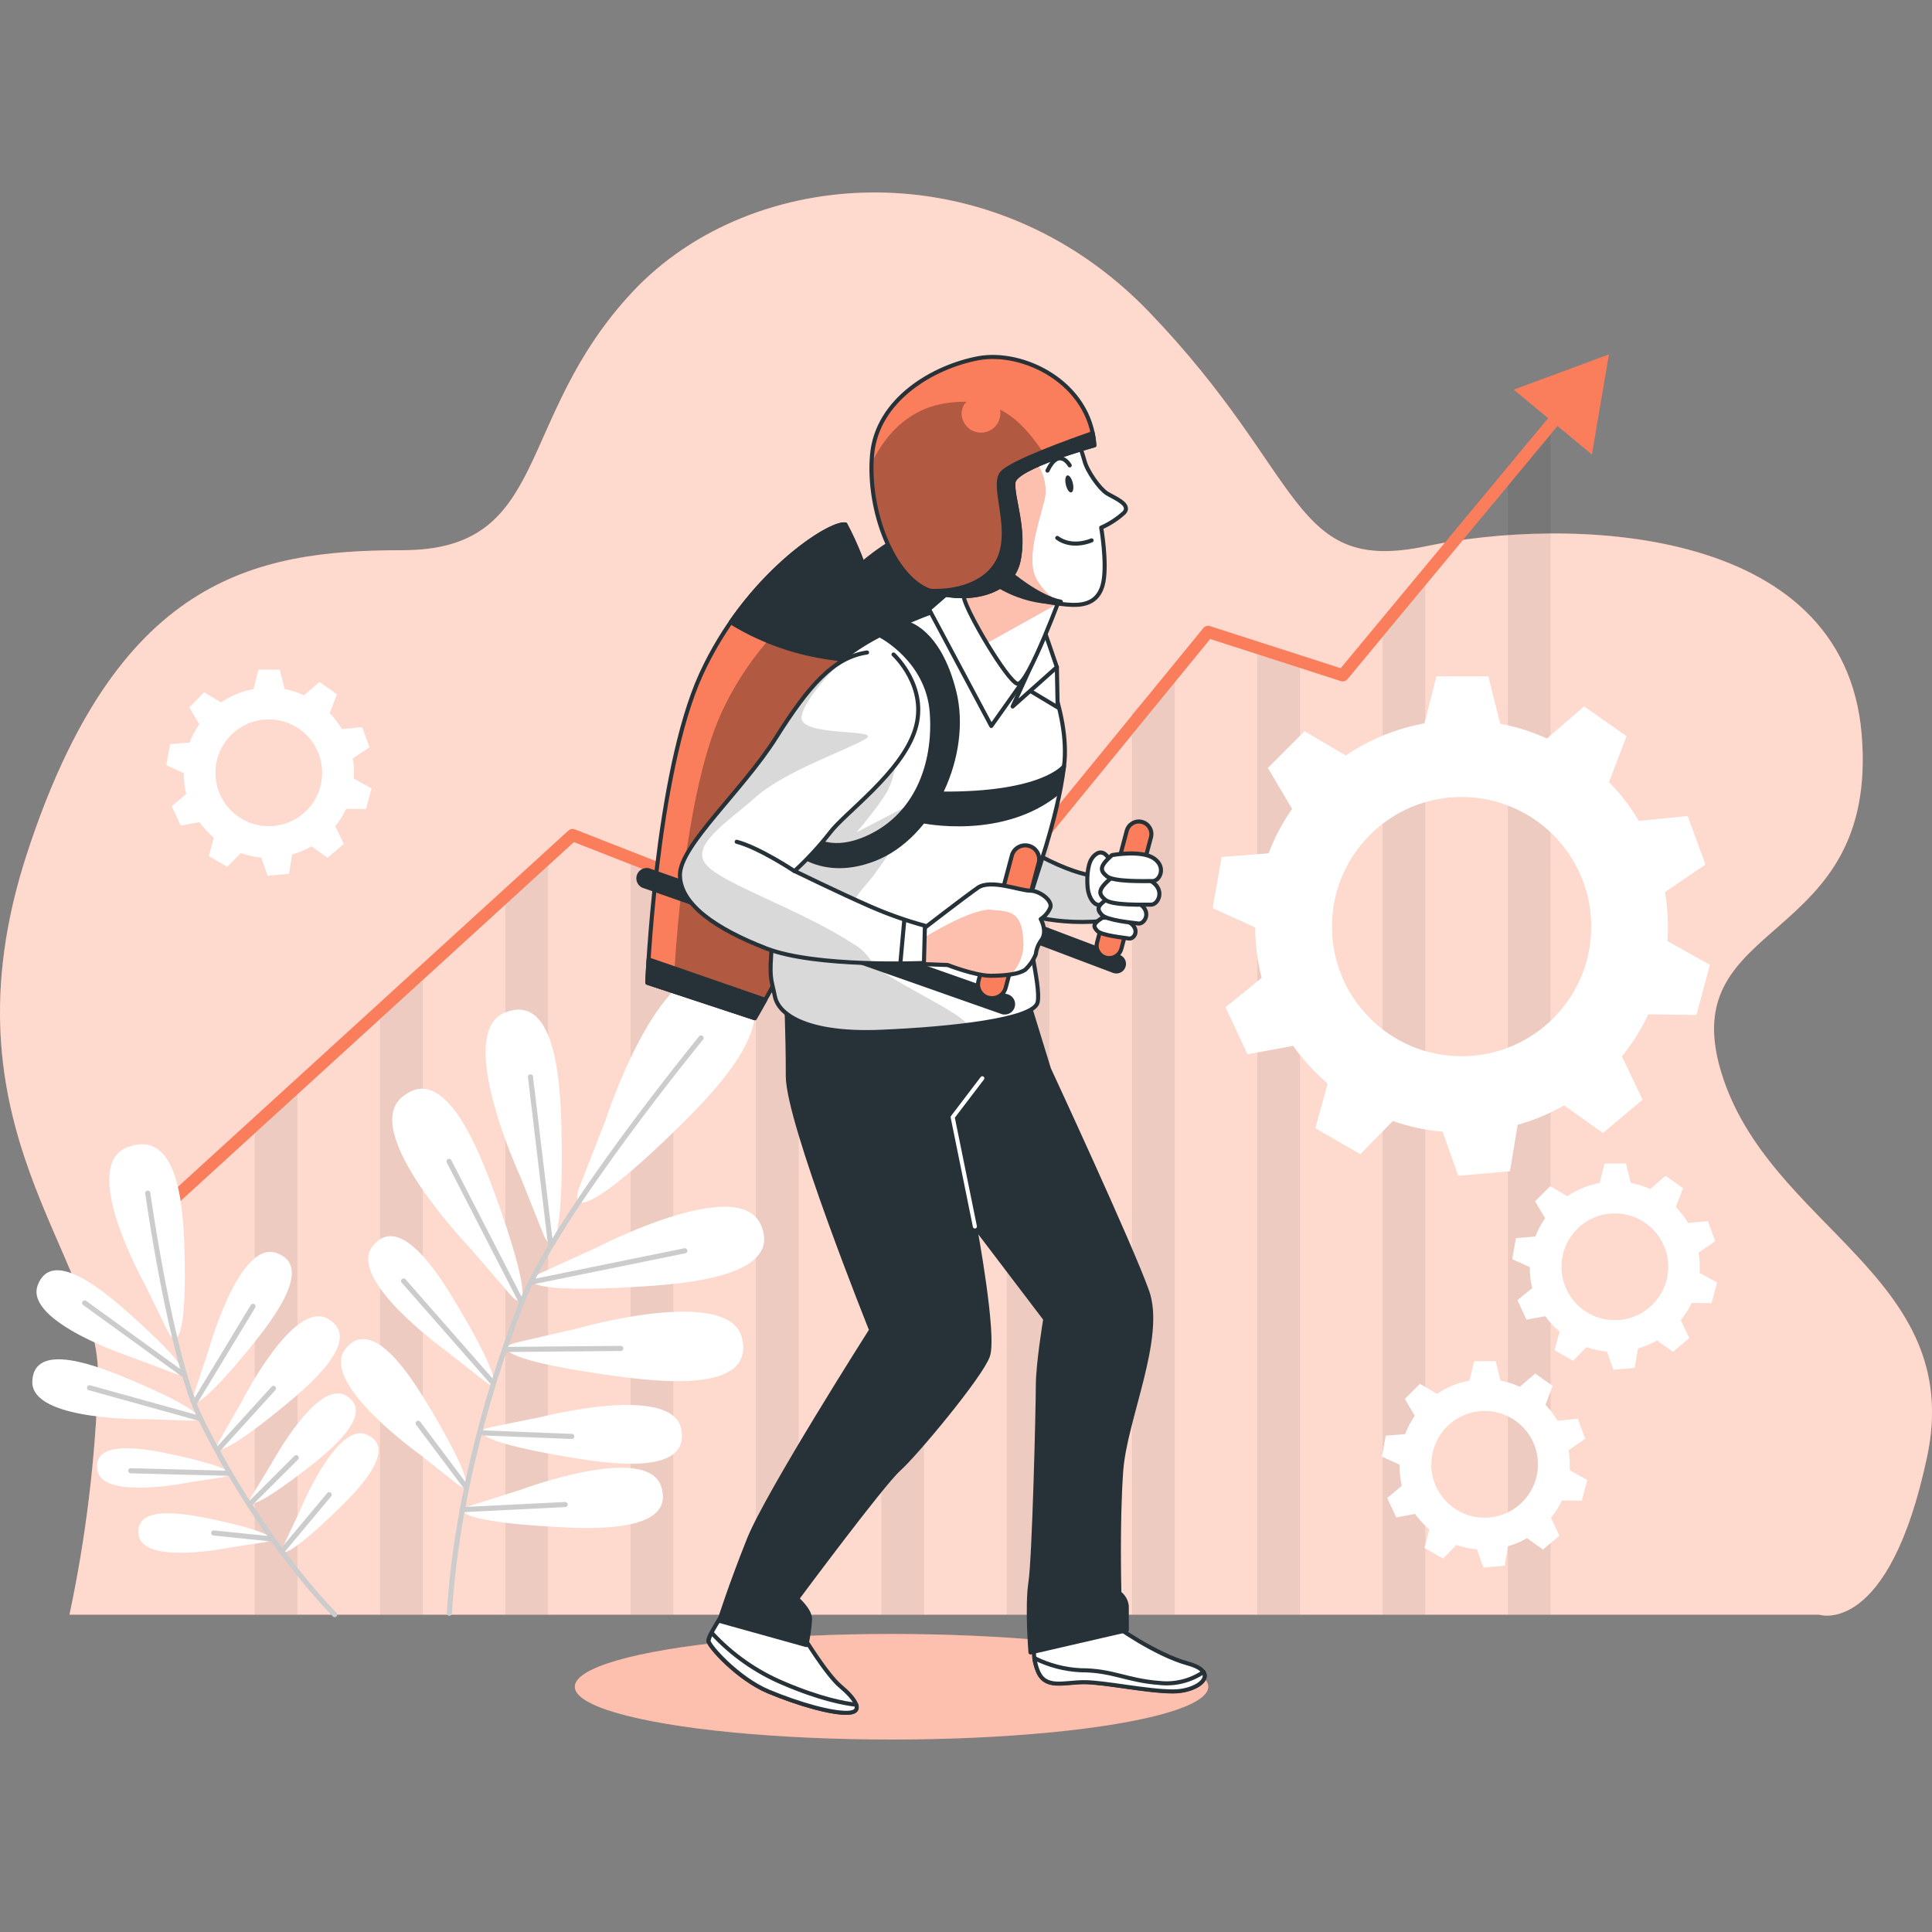 <?xml version="1.0" encoding="utf-8"?>
<!-- Generator: Adobe Illustrator 16.0.0, SVG Export Plug-In . SVG Version: 6.00 Build 0)  -->
<!DOCTYPE svg PUBLIC "-//W3C//DTD SVG 1.1//EN" "http://www.w3.org/Graphics/SVG/1.1/DTD/svg11.dtd">
<svg version="1.1" id="Calque_1" xmlns="http://www.w3.org/2000/svg" xmlns:xlink="http://www.w3.org/1999/xlink" x="0px" y="0px"
	 width="474.151px" height="474.151px" viewBox="-255.433 186.903 474.151 474.151"
	 enable-background="new -255.433 186.903 474.151 474.151" xml:space="preserve">
<rect x="-255.433" y="186.903" width="474.151" height="474.151" fill="#808080" stroke="none"/>
<g id="freepik--background-simple--inject-44">
	<path fill="#FA7E5C" d="M-238.383,583.183h429.411c0,0,17.072,5.631,26.49-38.766c9.417-44.395-39.051-56.217-50.575-94.506
		c-11.524-38.289,38.753-30.229,34.526-82.625c-4.227-52.396-73.279-53.409-106.793-46.349s-29.324-17.132-68.076-57.445
		c-38.752-40.312-97.412-36.276-126.723-5.036c-29.312,31.24-19.906,63.48-56.563,63.48c-36.657,0-70.172,7.06-92.161,74.565
		c-21.991,67.504,18.203,98.364,17.478,128.795C-231.986,544.763-234.333,564.134-238.383,583.183z"/>
	<path opacity="0.7" fill="#FFFFFF" enable-background="new    " d="M-238.383,583.183h429.411c0,0,17.072,5.631,26.49-38.766
		c9.417-44.395-39.051-56.217-50.575-94.506c-11.524-38.289,38.753-30.229,34.526-82.625
		c-4.227-52.396-73.279-53.409-106.793-46.349s-29.324-17.132-68.076-57.445c-38.752-40.312-97.412-36.276-126.723-5.036
		c-29.312,31.24-19.906,63.48-56.563,63.48c-36.657,0-70.172,7.06-92.161,74.565c-21.991,67.504,18.203,98.364,17.478,128.795
		C-231.986,544.763-234.333,564.134-238.383,583.183z"/>
</g>
<g id="freepik--Chart--inject-44">
	<path opacity="0.07" enable-background="new    " d="M114.641,305.02v278.151h10.478V292.674L114.641,305.02z M-32.428,420.814
		l3.775-4.048v166.405h-10.478V418.457L-32.428,420.814z M32.861,350.785v232.386H22.372V362.024L32.861,350.785z M63.614,349.25
		v233.922H53.137V345.94L63.614,349.25z M94.365,328.832v254.34H83.888V341.178L94.365,328.832z M2.098,383.776v199.396H-8.38
		V395.063L2.098,383.776z M-182.439,453.757v129.414h-10.476V463.365L-182.439,453.757z M-151.687,425.552v157.619h-10.477V435.16
		L-151.687,425.552z M-59.43,411.337v171.834h-10.477V407.646L-59.43,411.337z M-120.934,397.336v185.835h-10.478V406.968
		L-120.934,397.336z M-90.182,400.527v182.645h-10.478V396.848L-90.182,400.527z"/>
	<polyline fill="none" stroke="#FA7E5C" stroke-width="3" stroke-linecap="round" stroke-linejoin="round" points="
		-216.799,484.794 -114.91,391.836 -27.631,426.041 41.053,341.987 74.103,352.631 127.988,287.686 	"/>
	<polygon fill="#FA7E5C" points="116.069,282.53 139.441,273.875 135.25,298.448 	"/>
</g>
<g id="freepik--Gears--inject-44">
	<path fill="#FFFFFF" d="M88.045,546.371l-4.31-1.965l0.916-5.166l4.763-0.369c0.606-1.596,1.407-3.111,2.381-4.514l-2.453-4.131
		l3.714-3.715l4.167,2.477c2.399-1.625,5.114-2.732,7.965-3.25l1.19-4.762h5.25l1.191,4.762c1.642,0.311,3.24,0.813,4.762,1.5
		l3.763-3.25l4.286,3.037l-1.774,4.654c1.142,1.182,2.137,2.498,2.965,3.916l4.953-0.512l1.844,4.918l-4.094,2.785
		c0.196,1.148,0.295,2.313,0.297,3.477c0,0.5,0,0.988,0,1.477l4.311,2.381l-1.369,5.084l-4.871-0.072
		c-0.715,1.525-1.615,2.957-2.678,4.264l2.048,4.416l-4.024,3.381l-3.905-2.797c-1.477,0.852-3.052,1.518-4.691,1.988l-0.786,4.762
		l-5.226,0.465l-1.584-4.465c-1.716-0.15-3.408-0.514-5.036-1.084l-3.298,3.357l-4.548-2.631l1.19-4.523
		c-1.314-1.123-2.486-2.402-3.488-3.811l-4.619,0.857l-2.226-4.762l3.572-3C88.198,549.853,88.013,548.113,88.045,546.371z
		 M95.819,546.275c0,7.232,5.863,13.098,13.096,13.098c7.233,0,13.097-5.865,13.097-13.098s-5.863-13.096-13.097-13.096
		c-7.214,0.025-13.048,5.883-13.048,13.096H95.819z"/>
	<path fill="#FFFFFF" d="M120.011,497.89l-4.311-1.963l0.917-5.18l4.763-0.369c0.604-1.592,1.404-3.104,2.381-4.5l-2.452-4.143
		l3.713-3.715l4.178,2.451c2.401-1.625,5.114-2.732,7.965-3.25l1.191-4.762h5.25l1.19,4.762c1.643,0.305,3.242,0.809,4.763,1.5
		l3.761-3.25l4.298,3.014l-1.773,4.643c1.158,1.182,2.173,2.496,3.023,3.916l4.857-0.451l1.797,4.939l-4.095,2.775
		c0.195,1.152,0.295,2.318,0.297,3.488c0,0.5,0,0.988-0.06,1.477l4.309,2.381l-1.356,5.07l-4.881-0.059
		c-0.72,1.52-1.618,2.945-2.679,4.25l2.107,4.381l-4.024,3.369l-3.904-2.785c-1.476,0.852-3.051,1.516-4.691,1.977l-0.785,4.762
		l-5.227,0.453l-1.583-4.453c-1.718-0.154-3.409-0.521-5.036-1.096l-3.298,3.357l-4.548-2.631l1.25-4.523
		c-1.32-1.115-2.496-2.393-3.5-3.799l-4.619,0.846l-2.227-4.762l3.631-2.988C120.199,501.343,120,499.619,120.011,497.89z
		 M127.785,497.796c0,7.232,5.863,13.096,13.096,13.096s13.097-5.863,13.097-13.096c0-7.234-5.864-13.098-13.097-13.098l0,0
		C133.649,484.699,127.785,490.562,127.785,497.796L127.785,497.796z"/>
	<path fill="#FFFFFF" d="M52.612,414.528l-10.44-4.762l2.214-12.548l11.525-0.893c1.462-3.863,3.398-7.53,5.762-10.917
		l-5.953-10.036l9.012-9.013l10.12,5.953c5.817-3.943,12.395-6.628,19.311-7.881l2.929-11.548h12.739l2.929,11.632
		c3.951,0.742,7.796,1.961,11.454,3.631l9.107-7.881l10.441,7.31l-4.31,11.263c2.81,2.874,5.267,6.071,7.322,9.524l11.988-1.19
		l4.359,11.906l-9.93,6.738c0.479,2.796,0.72,5.628,0.726,8.465c0,1.191,0,2.381-0.143,3.572l10.44,5.833l-3.297,12.311
		l-11.822-0.154c-1.736,3.691-3.915,7.156-6.488,10.322l5.096,10.607l-9.751,8.191l-9.524-6.775
		c-3.588,2.051-7.414,3.65-11.394,4.764l-1.894,11.404l-12.691,1.119l-3.821-10.811c-4.166-0.367-8.27-1.254-12.215-2.643
		l-8.013,8.145l-11.024-6.371l3.023-10.977c-3.193-2.721-6.04-5.822-8.477-9.238L50.72,445.65l-5.38-11.549l8.857-7.203
		C53.166,422.855,52.635,418.7,52.612,414.528z M71.46,414.313c0,17.569,14.243,31.811,31.812,31.811
		c17.568,0,31.811-14.242,31.811-31.811s-14.243-31.812-31.811-31.812c-17.563-0.007-31.806,14.225-31.812,31.788
		C71.46,414.298,71.46,414.306,71.46,414.313z"/>
	<path fill="#FFFFFF" d="M-210.322,376.656l-4.31-1.964l0.953-5.179l4.762-0.369c0.609-1.59,1.409-3.102,2.381-4.5l-2.44-4.131
		l3.631-3.714l4.167,2.476c2.396-1.631,5.11-2.739,7.964-3.25l1.19-4.762h5.25l1.192,4.762c1.642,0.304,3.241,0.807,4.762,1.5
		l3.774-3.25l4.31,3.012l-1.775,4.655c1.156,1.178,2.167,2.489,3.013,3.905l4.941-0.512l1.798,4.941l-4.096,2.774
		c0.197,1.152,0.296,2.319,0.298,3.488c0,0.5,0,0.988,0,1.477l4.309,2.381l-1.356,5.072l-4.881-0.06
		c-0.712,1.524-1.608,2.956-2.667,4.262l2.095,4.37l-4.024,3.381l-3.893-2.798c-1.499,0.858-3.098,1.526-4.763,1.988l-0.773,4.762
		l-5.238,0.453l-1.572-4.453c-1.717-0.15-3.408-0.515-5.036-1.083l-3.31,3.345l-4.548-2.619l1.25-4.524
		c-1.317-1.123-2.493-2.402-3.5-3.81l-4.619,0.846l-2.215-4.763l3.571-3C-210.137,380.093-210.337,378.377-210.322,376.656z
		 M-202.559,376.561c0,7.233,5.863,13.096,13.096,13.096c7.233,0,13.097-5.863,13.097-13.096s-5.863-13.096-13.097-13.096
		C-196.696,363.465-202.559,369.328-202.559,376.561z"/>
</g>
<g id="freepik--Plants--inject-44">
	<path fill="#FFFFFF" d="M-122.113,489.748c2.381,5.953,4.904,1.191,4.511-23.871c-0.179-11.738-1.011-35.717-13.989-30.441
		c-12.476,5.07,3.965,40.479,3.965,40.479L-122.113,489.748z M-139.971,493.32c0,0-27.074-28.205-16.918-37.051
		c10.56-9.215,19.132,13.203,23.12,24.24c8.513,23.572,7.728,28.918,3.488,24.049L-139.971,493.32z M-145.686,518.63
		c0,0-24.775-17.645-18.298-25.883c6.75-8.572,16.548,7.322,21.191,15.191c9.918,16.787,10.097,20.99,6.155,17.859L-145.686,518.63z
		 M-152.389,543.859c0,0-24.775-17.633-18.298-25.871c6.738-8.572,16.537,7.322,21.192,15.191
		c9.917,16.775,10.084,20.99,6.154,17.859L-152.389,543.859z M-109.112,493.128c0,0,34.669-18.049,40.312-5.822
		c5.87,12.729-18.06,14.656-29.764,15.371c-25.002,1.547-29.918-0.715-24.062-3.404L-109.112,493.128z M-113.993,512.988
		c0,0,37.562-10.787,40.658,2.309c3.225,13.645-20.61,10.775-32.229,9.156c-24.812-3.465-29.181-6.656-22.907-8.119
		L-113.993,512.988z M-122.601,534.656c0,0,32.025-8.264,34.335,2.893c2.381,11.607-17.667,8.631-27.466,6.988
		c-20.907-3.5-24.525-6.297-19.18-7.393L-122.601,534.656z M-127.614,552.513c0,0,30.955-11.619,34.455-0.773
		c3.571,11.287-16.667,10.465-26.573,9.869c-21.157-1.262-25.002-3.654-19.859-5.32L-127.614,552.513z M-106.873,461.923
		c0,0,14.131-43.931,30.167-35.953c16.668,8.332-2.583,28.119-12.238,37.598c-20.597,20.238-26.967,21.656-24.251,14.596
		L-106.873,461.923z"/>
	<path fill="none" stroke="#CCCCCC" stroke-width="1.252" stroke-linecap="round" stroke-linejoin="round" d="M-83.372,441.636
		c0,0-35.502,43.313-44.051,64.994c-9.75,24.918-16.405,52.979-17.714,76.195"/>
	
		<line fill="none" stroke="#CCCCCC" stroke-width="1.252" stroke-linecap="round" stroke-linejoin="round" x1="-120.303" y1="492.486" x2="-125.245" y2="451.185"/>
	
		<line fill="none" stroke="#CCCCCC" stroke-width="1.252" stroke-linecap="round" stroke-linejoin="round" x1="-127.375" y1="506.63" x2="-145.234" y2="471.914"/>
	
		<line fill="none" stroke="#CCCCCC" stroke-width="1.252" stroke-linecap="round" stroke-linejoin="round" x1="-124.768" y1="501.486" x2="-87.361" y2="493.867"/>
	
		<line fill="none" stroke="#CCCCCC" stroke-width="1.252" stroke-linecap="round" stroke-linejoin="round" x1="-134.4" y1="526.333" x2="-156.389" y2="501.273"/>
	
		<line fill="none" stroke="#CCCCCC" stroke-width="1.252" stroke-linecap="round" stroke-linejoin="round" x1="-131.327" y1="518.083" x2="-103.088" y2="517.833"/>
	
		<line fill="none" stroke="#CCCCCC" stroke-width="1.252" stroke-linecap="round" stroke-linejoin="round" x1="-136.757" y1="538.572" x2="-115.101" y2="539.429"/>
	
		<line fill="none" stroke="#CCCCCC" stroke-width="1.252" stroke-linecap="round" stroke-linejoin="round" x1="-141.209" y1="551.658" x2="-152.806" y2="536.203"/>
	
		<line fill="none" stroke="#CCCCCC" stroke-width="1.252" stroke-linecap="round" stroke-linejoin="round" x1="-142.055" y1="557.408" x2="-116.732" y2="556.146"/>
	<path fill="#FFFFFF" d="M-212.608,523.964c4.369,1.643,3.024-2.035-10.488-14.145c-6.334-5.666-19.502-17.012-23.074-7.512
		c-3.428,9.119,23.514,17.857,23.514,17.857L-212.608,523.964z M-219.489,535.191c0,0-28.299,0.535-28.014-9.215
		c0.286-10.143,16.43-3.691,24.264-0.381c16.668,7.061,19.167,10.107,14.501,9.965L-219.489,535.191z M-208.774,550.669
		c0,0-21.574,4.512-22.764-2.988c-1.19-7.799,12.024-5.191,18.489-3.799c13.811,2.965,16.132,4.941,12.538,5.512L-208.774,550.669z
		 M-198.655,566.646c0,0-21.561,4.5-22.763-2.988c-1.19-7.799,12.036-5.203,18.501-3.811c13.799,2.977,16.12,4.953,12.536,5.525
		L-198.655,566.646z M-204.369,518.677c0,0,7.441-27.311,16.668-24.299c9.655,3.131-1.084,16.811-6.453,23.395
		c-11.465,14.061-15.085,15.561-13.644,11.121L-204.369,518.677z M-196.202,531.048c0,0,12.727-25.287,21.216-20.502
		c8.834,5-4.405,16.264-10.977,21.645c-14.037,11.502-17.859,12.252-15.584,8.191L-196.202,531.048z M-188.904,546.263
		c0,0,11.347-21.084,18.406-16.834c7.369,4.416-4.096,13.645-9.775,18.049c-12.143,9.393-15.406,9.941-13.37,6.561L-188.904,546.263
		z M-181.856,557.716c0,0,9.037-22.168,16.525-18.691c7.787,3.572-2.631,14.002-7.822,18.977
		c-11.06,10.645-14.286,11.525-12.584,7.953L-181.856,557.716z M-219.858,502.166c0,0-16.418-29.109-4.286-33.717
		c12.632-4.762,13.679,15.191,13.976,25.002c0.644,20.906-1.725,25.002-4.154,20.072L-219.858,502.166z"/>
	<path fill="none" stroke="#CCCCCC" stroke-width="1.252" stroke-linecap="round" stroke-linejoin="round" d="M-219.167,479.71
		c0,0,5.595,40.17,12.953,55.35c8.453,17.43,21.204,35.99,32.919,48.111"/>
	
		<line fill="none" stroke="#CCCCCC" stroke-width="1.252" stroke-linecap="round" stroke-linejoin="round" x1="-210.262" y1="524.345" x2="-234.668" y2="506.666"/>
	
		<line fill="none" stroke="#CCCCCC" stroke-width="1.252" stroke-linecap="round" stroke-linejoin="round" x1="-206.214" y1="535.06" x2="-233.467" y2="527.488"/>
	
		<line fill="none" stroke="#CCCCCC" stroke-width="1.252" stroke-linecap="round" stroke-linejoin="round" x1="-207.667" y1="531.144" x2="-193.344" y2="507.5"/>
	
		<line fill="none" stroke="#CCCCCC" stroke-width="1.252" stroke-linecap="round" stroke-linejoin="round" x1="-199.19" y1="548.478" x2="-223.334" y2="547.859"/>
	
		<line fill="none" stroke="#CCCCCC" stroke-width="1.252" stroke-linecap="round" stroke-linejoin="round" x1="-202.071" y1="542.787" x2="-188.32" y2="527.644"/>
	
		<line fill="none" stroke="#CCCCCC" stroke-width="1.252" stroke-linecap="round" stroke-linejoin="round" x1="-193.844" y1="555.751" x2="-182.737" y2="544.656"/>
	
		<line fill="none" stroke="#CCCCCC" stroke-width="1.252" stroke-linecap="round" stroke-linejoin="round" x1="-189.07" y1="564.55" x2="-202.988" y2="563.123"/>
	
		<line fill="none" stroke="#CCCCCC" stroke-width="1.252" stroke-linecap="round" stroke-linejoin="round" x1="-186.427" y1="567.824" x2="-174.653" y2="553.74"/>
</g>
<g id="freepik--Character--inject-44">
	<ellipse fill="#FA7E5C" cx="-36.632" cy="600.863" rx="77.731" ry="12.953"/>
	<ellipse opacity="0.5" fill="#FFFFFF" enable-background="new    " cx="-36.632" cy="600.863" rx="77.731" ry="12.953"/>
	<path fill="#263238" stroke="#263238" stroke-linecap="round" stroke-linejoin="round" d="M-29.916,317.366
		c8.784,16.077,11.141,34.888,6.595,52.635c-7.631,29.835-28.812,64.362-28.812,64.362l-26.382-8.334
		c0,0,2.083-49.611,13.191-73.077C-54.216,329.486-33.738,316.688-29.916,317.366z"/>
	<path fill="#FA7E5C" d="M-47.966,315.616c8.801,16.751,11.147,36.149,6.596,54.516c-7.644,30.955-28.823,66.672-28.823,66.672
		l-26.383-8.715c0,0,2.083-51.374,13.192-75.685C-72.276,328.093-51.763,314.985-47.966,315.616z"/>
	<g>
		<defs>
			<path id="SVGID_1_" d="M-47.966,315.616c8.801,16.751,11.147,36.149,6.596,54.516c-7.644,30.955-28.823,66.672-28.823,66.672
				l-26.383-8.715c0,0,2.083-51.374,13.192-75.685C-72.276,328.093-51.763,314.985-47.966,315.616z"/>
		</defs>
		<clipPath id="SVGID_2_">
			<use xlink:href="#SVGID_1_"  overflow="visible"/>
		</clipPath>
		<g clip-path="url(#SVGID_2_)">
			<path opacity="0.29" enable-background="new    " d="M-47.001,329.272c7.806,14.856,9.886,32.061,5.846,48.349
				c-6.774,27.383-25.562,59.123-25.562,59.123l-23.407-7.691c0,0,1.845-45.586,11.703-67.135
				C-68.562,340.368-50.358,328.688-47.001,329.272z"/>
		</g>
	</g>
	<path fill="none" stroke="#263238" stroke-linecap="round" stroke-linejoin="round" d="M-47.966,315.616
		c8.801,16.751,11.147,36.149,6.596,54.516c-7.644,30.955-28.823,66.672-28.823,66.672l-26.383-8.715
		c0,0,2.083-51.374,13.192-75.685C-72.276,328.093-51.763,314.985-47.966,315.616z"/>
	<path fill="#263238" stroke="#263238" stroke-linecap="round" stroke-linejoin="round" d="M-47.966,315.616
		c5.484,10.299,8.497,21.731,8.799,33.395c-5.033,0.215-10.075-0.144-15.026-1.071c-7.763-1.368-15.196-4.196-21.906-8.334
		C-64.99,323.557-51.049,315.057-47.966,315.616z"/>
	<path fill="#263238" stroke="#263238" stroke-linecap="round" stroke-linejoin="round" d="M-96.254,422.363l28.633,9.916
		c-1.595,2.857-2.571,4.5-2.571,4.5l-26.383-8.689C-96.576,428.089-96.48,425.957-96.254,422.363z"/>
	<path fill="#FFFFFF" stroke="#263238" stroke-linecap="round" stroke-linejoin="round" d="M17.92,585.636
		c0,0,10.001,7.273,18.18,9.523c8.18,2.25,2.727,6.811-3.631,6.811c-6.357,0-16.823-2.273-21.823-2.273c-5,0-9.524,1.82-11.37-2.727
		c-1.844-4.549-0.452-7.275-0.452-7.275S11.551,586.087,17.92,585.636z"/>
	<path fill="#FFFFFF" stroke="#263238" stroke-linecap="round" stroke-linejoin="round" d="M9.765,596.814
		c7.894,0,11.227,2.5,19.335,3.119c3.807,0.422,7.64-0.527,10.81-2.678c1.524,2.227-2.714,4.762-7.441,4.762
		c-6.371,0-16.823-2.273-21.823-2.273c-5,0-9.524,1.822-11.37-2.727c-0.415-1.02-0.699-2.088-0.845-3.18
		C1.962,595.603,5.822,596.617,9.765,596.814z"/>
	<path fill="#FFFFFF" stroke="#263238" stroke-linecap="round" stroke-linejoin="round" d="M-58.669,587.875
		c0,0,6.024,9.988,9.524,12.893c3.501,2.904,5.823,6.238,1.882,6.453c-3.941,0.215-12.072-2.084-19.562-5.203
		c-7.488-3.119-14.762-11.227-14.762-12.477s3.738-6.869,3.738-6.869S-63.871,584.968-58.669,587.875z"/>
	<path fill="#FFFFFF" stroke="#263238" stroke-linecap="round" stroke-linejoin="round" d="M-80.777,587.625
		c4.891,5.32,10.868,9.529,17.525,12.346c9.19,3.939,15.191,5.012,17.965,5.309c0.369,1.096-0.095,1.881-1.94,1.977
		c-3.952,0.203-12.072-2.082-19.561-5.203c-7.49-3.119-14.763-11.227-14.763-12.477C-81.413,588.884-81.15,588.222-80.777,587.625z"
		/>
	<path fill="#263238" stroke="#263238" stroke-linecap="round" stroke-linejoin="round" d="M-3.451,431.529l5.453,17.729
		c0,0,20.049,43.182,24.097,54.551c4.048,11.369-5.451,31.371-6.369,44.051c-0.917,12.68-0.451,30.002-0.451,30.002
		c1.017,0.764,1.677,1.914,1.821,3.18v5.951l-23.633,5.453c0,0-0.917-11.357,0-17.262c0.917-5.906,1.809-42.742,1.809-48.195
		s1.823-16.357,1.823-16.357l-17.275-22.729c0,0,5,26.813,3.178,31.813c-1.821,5-17.728,24.096-21.81,27.729
		c-4.084,3.631-25.002,31.822-25.002,31.822s3.179,2.727,3.179,5.002c-0.131,2.143-0.434,4.273-0.905,6.369l-21.371-5.953
		c0,0,2.727-8.631,7.274-20.002c4.548-11.369,30.002-51.361,30.002-51.361s-20.454-50.92-20.454-62.277s-0.452-19.549-0.452-19.549
		S-27.082,441.078-3.451,431.529z"/>
	<polyline fill="none" stroke="#FFFFFF" stroke-linecap="round" stroke-linejoin="round" points="-16.177,487.902 -21.63,461.08 
		-14.356,451.531 	"/>
	<path fill="#263238" stroke="#263238" stroke-linecap="round" stroke-linejoin="round" d="M18.182,425.279
		c1.005,0.205,1.986-0.443,2.192-1.447c0.185-0.91-0.329-1.816-1.204-2.125l-47.253-17.858c-0.96-0.362-2.031,0.124-2.394,1.083
		c-0.361,0.96,0.124,2.031,1.084,2.393l0,0l47.241,17.858C17.957,425.224,18.069,425.257,18.182,425.279z"/>
	<path fill="#FFFFFF" d="M16.194,401.896c0,0-5.071,1.524-18.68-6.155l-3.738,14.704c0,0,9.655,4.167,23.93,2.203L16.194,401.896z"
		/>
	<g>
		<defs>
			<path id="SVGID_3_" d="M16.194,401.896c0,0-5.071,1.524-18.68-6.155l-3.738,14.704c0,0,9.655,4.167,23.93,2.203L16.194,401.896z"
				/>
		</defs>
		<clipPath id="SVGID_4_">
			<use xlink:href="#SVGID_3_"  overflow="visible"/>
		</clipPath>
		<g clip-path="url(#SVGID_4_)">
			<path opacity="0.15" enable-background="new    " d="M16.194,401.896c0,0-5.071,1.524-18.68-6.155l-3.738,14.704
				c0,0,9.655,4.167,23.93,2.203L16.194,401.896z"/>
		</g>
	</g>
	<path fill="none" stroke="#263238" stroke-linecap="round" stroke-linejoin="round" d="M16.194,401.896
		c0,0-5.071,1.524-18.68-6.155l-3.738,14.704c0,0,9.655,4.167,23.93,2.203L16.194,401.896z"/>
	<path fill="#FA7E5C" stroke="#263238" stroke-miterlimit="10" d="M16.813,422.041c1.384-0.006,2.594-0.938,2.953-2.274
		l7.274-27.383c0.435-1.644-0.546-3.328-2.191-3.762c-1.644-0.434-3.328,0.547-3.761,2.191l0,0l-7.275,27.383
		c-0.436,1.625,0.527,3.297,2.152,3.734c0.005,0.002,0.01,0.002,0.015,0.004C16.251,422.007,16.531,422.044,16.813,422.041z"/>
	<path fill="#FFFFFF" stroke="#263238" stroke-linecap="round" stroke-linejoin="round" d="M14.003,396.265
		c3.477-1.5,6.072,9.132,1.62,12.263c-2.381,1.667-3.881-1.5-4.108-3.571c-0.227-2.072-0.155-5.667,1.024-7.37
		C12.899,397.021,13.404,396.565,14.003,396.265z"/>
	<path fill="#FFFFFF" stroke="#263238" stroke-linecap="round" stroke-linejoin="round" d="M15.134,412.123
		c0,0,5.155-0.19,7.144,1.536c1.988,1.727,0.512,3.786-0.667,3.572c-1.178-0.214-6.655-0.726-7.738-1.857
		C12.789,414.242,12.777,413.611,15.134,412.123z"/>
	<path fill="#FFFFFF" stroke="#263238" stroke-linecap="round" stroke-linejoin="round" d="M16.528,407.385
		c0,0,5.952-0.333,8.25,1.726c2.298,2.06,0.525,4.631-0.844,4.441c-1.369-0.19-7.728-0.762-8.965-2.131
		S13.717,409.242,16.528,407.385z"/>
	<path fill="#FFFFFF" stroke="#263238" stroke-linecap="round" stroke-linejoin="round" d="M17.074,402.539
		c0,0,7.263-1.333,10.334,0.833c3.073,2.167,1.358,5.56-0.345,5.548c-1.702-0.012-9.524,0.262-11.25-1.19
		C14.087,406.277,13.991,405.242,17.074,402.539z"/>
	<path fill="#FFFFFF" stroke="#263238" stroke-linecap="round" stroke-linejoin="round" d="M17.468,396.765
		c0,0,7.25-1.333,10.333,0.833s1.345,5.548-0.356,5.536c-1.703-0.012-9.525,0.262-11.251-1.19
		C14.467,400.491,14.384,399.515,17.468,396.765z"/>
	<path fill="#FFFFFF" d="M-1.509,344.868c0,0,8.905,16.358,7.215,30.074c-1.691,13.715-7.215,27.383-8.656,33.431
		c-1.441,6.048,3.131,20.24,2.167,24.525c-0.964,4.287-21.168,6.5-38.491,7.227s-25.001-3.857-25.979-8.666
		c-0.976-4.811-1.44-4.084-0.714-12.99c0.727-8.905,8.656-56.04,13.465-65.183c4.811-9.144,27.657-17.073,31.515-18.061
		C-17.13,334.236-6.522,335.737-1.509,344.868z"/>
	<g>
		<defs>
			<path id="SVGID_5_" d="M-1.509,344.868c0,0,8.905,16.358,7.215,30.074c-1.691,13.715-7.215,27.383-8.656,33.431
				c-1.441,6.048,3.131,20.24,2.167,24.525c-0.964,4.287-21.168,6.5-38.491,7.227s-25.001-3.857-25.979-8.666
				c-0.976-4.811-1.44-4.084-0.714-12.99c0.727-8.905,8.656-56.04,13.465-65.183c4.811-9.144,27.657-17.073,31.515-18.061
				C-17.13,334.236-6.522,335.737-1.509,344.868z"/>
		</defs>
		<clipPath id="SVGID_6_">
			<use xlink:href="#SVGID_5_"  overflow="visible"/>
		</clipPath>
		<g clip-path="url(#SVGID_6_)">
			<path opacity="0.15" enable-background="new    " d="M-44.81,356.214l9.132,14.287c0,0,0.785,6.75-2.786,11.906
				c-2.088,3.046-4.342,5.975-6.751,8.774l17.478-9.132c0,0-11.525,17.858-14.691,21.43c-3.167,3.572-7.94,9.524-3.179,16.287
				c4.607,6.524,25.55,14.918,27.645,18.692c-6.56,0.834-14.178,1.381-21.311,1.678c-17.311,0.715-25.001-3.857-25.979-8.666
				c-0.976-4.811-1.44-4.084-0.714-12.99c0.679-8.334,7.679-50.194,12.513-62.992C-49.846,354.619-46.751,354.655-44.81,356.214z"/>
		</g>
	</g>
	<path fill="none" stroke="#263238" stroke-linecap="round" stroke-linejoin="round" d="M-1.509,344.868
		c0,0,8.905,16.358,7.215,30.074c-1.691,13.715-7.215,27.383-8.656,33.431c-1.441,6.048,3.131,20.24,2.167,24.525
		c-0.964,4.287-21.168,6.5-38.491,7.227s-25.001-3.857-25.979-8.666c-0.976-4.811-1.44-4.084-0.714-12.99
		c0.727-8.905,8.656-56.04,13.465-65.183c4.811-9.144,27.657-17.073,31.515-18.061C-17.13,334.236-6.522,335.737-1.509,344.868z"/>
	<polygon fill="#FFFFFF" stroke="#263238" stroke-linecap="round" stroke-linejoin="round" points="-20.273,330.201 -2.95,352.083 
		-12.153,365.072 -27.428,336.427 	"/>
	<polygon fill="#FFFFFF" stroke="#263238" stroke-linecap="round" stroke-linejoin="round" points="3.943,350.63 4.133,360.5 
		-3.76,355.762 	"/>
	<polygon fill="#FFFFFF" stroke="#263238" stroke-linecap="round" stroke-linejoin="round" points="1.169,342.535 3.943,350.63 
		-6.915,360.298 	"/>
	<path fill="#FFFFFF" d="M5.574,331.296c0,0-8.81,24.18-11.335,23.418c-2.523-0.762-12.595-17.858-13.096-21.156
		c-0.5-3.298,3.023-11.084,3.023-11.084c4.792,1.162,9.439,2.851,13.858,5.036C5.836,331.296,5.574,331.296,5.574,331.296z"/>
	<g>
		<defs>
			<path id="SVGID_7_" d="M5.574,331.296c0,0-8.81,24.18-11.335,23.418c-2.523-0.762-12.595-17.858-13.096-21.156
				c-0.5-3.298,3.023-11.084,3.023-11.084c4.792,1.162,9.439,2.851,13.858,5.036C5.836,331.296,5.574,331.296,5.574,331.296z"/>
		</defs>
		<clipPath id="SVGID_8_">
			<use xlink:href="#SVGID_7_"  overflow="visible"/>
		</clipPath>
		<g clip-path="url(#SVGID_8_)">
			<path fill="#FA7E5C" d="M-1.974,327.51l0.334,0.167c0.206,0.687,0.511,1.341,0.904,1.94c2.287,3.417,4.227,4.488,5.132,4.822
				c-0.073,0.19-0.144,0.381-0.227,0.583l-17.454,9.727c-2.81-4.679-5.322-9.524-5.572-11.155c-0.5-3.274,3.023-11.084,3.023-11.084
				C-11.043,323.66-6.395,325.337-1.974,327.51z"/>
			<path opacity="0.5" fill="#FFFFFF" enable-background="new    " d="M-1.974,327.51l0.334,0.167
				c0.206,0.687,0.511,1.341,0.904,1.94c2.287,3.417,4.227,4.488,5.132,4.822c-0.073,0.19-0.144,0.381-0.227,0.583l-17.454,9.727
				c-2.81-4.679-5.322-9.524-5.572-11.155c-0.5-3.274,3.023-11.084,3.023-11.084C-11.043,323.66-6.395,325.337-1.974,327.51z"/>
		</g>
	</g>
	<path fill="none" stroke="#263238" stroke-linecap="round" stroke-linejoin="round" d="M5.574,331.296
		c0,0-8.81,24.18-11.335,23.418c-2.523-0.762-12.595-17.858-13.096-21.156c-0.5-3.298,3.023-11.084,3.023-11.084
		c4.792,1.162,9.439,2.851,13.858,5.036C5.836,331.296,5.574,331.296,5.574,331.296z"/>
	<path fill="#263238" stroke="#263238" stroke-linecap="round" stroke-linejoin="round" d="M5.706,374.942
		c0,0-5.049,6.977-30.3,6.727l-4.572,6.739c0,0,19.966,4.333,33.669-7.215L5.706,374.942z"/>
	<path fill="#263238" stroke="#263238" stroke-linecap="round" stroke-linejoin="round" d="M-33.011,339.82
		c0,0,7.928,1.44,11.774,16.834c3.844,15.394-5.287,35.598-19.716,41.134s-21.895-4.333-21.895-4.333l2.167-5.286
		c0,0,5.048,9.858,17.561,4.572c12.513-5.286,17.324-18.228,16.358-31.038c-0.964-12.81-12.513-18.751-12.513-18.751L-33.011,339.82
		z"/>
	<path fill="#263238" stroke="#263238" stroke-linecap="round" stroke-linejoin="round" d="M-8.903,435.386
		c1.124,0.037,2.063-0.846,2.1-1.969c0.032-1.031-0.711-1.926-1.731-2.078l-87.803-30.884c-1.112-0.21-2.183,0.52-2.394,1.631
		c-0.209,1.111,0.521,2.183,1.632,2.393l87.815,30.883C-9.158,435.382-9.031,435.39-8.903,435.386z"/>
	<path fill="#FA7E5C" stroke="#263238" stroke-miterlimit="10" d="M-11.927,431.875c1.543,0,2.895-1.035,3.298-2.523l8.061-30.515
		c0.582-1.795-0.403-3.722-2.198-4.303c-1.795-0.582-3.722,0.403-4.303,2.198c-0.038,0.116-0.07,0.235-0.094,0.355l-8.121,30.503
		c-0.486,1.809,0.577,3.674,2.382,4.178C-12.584,431.845-12.256,431.88-11.927,431.875z"/>
	<path fill="#FFFFFF" d="M-29.142,415.1c0,0,10.584-8.167,13.703-10.334c3.119-2.167,10.346,0.714,12.751,0.714
		c2.404,0,5.536,2.381,5.048,4.096c-0.474,1.186-1.305,2.193-2.381,2.881c0,0,1.69,2.893,0.25,5.06
		c-0.799,1.037-1.301,2.271-1.453,3.572c-0.588,1.46-1.491,2.773-2.643,3.845c-1.44,0.965-4.572,1.441-8.418,1.441
		c-3.845,0-10.583-2.643-10.583-2.643l-6.739-0.238L-29.142,415.1z"/>
	<g>
		<defs>
			<path id="SVGID_9_" d="M-29.142,415.1c0,0,10.584-8.167,13.703-10.334c3.119-2.167,10.346,0.714,12.751,0.714
				c2.404,0,5.536,2.381,5.048,4.096c-0.474,1.186-1.305,2.193-2.381,2.881c0,0,1.69,2.893,0.25,5.06
				c-0.799,1.037-1.301,2.271-1.453,3.572c-0.588,1.46-1.491,2.773-2.643,3.845c-1.44,0.965-4.572,1.441-8.418,1.441
				c-3.845,0-10.583-2.643-10.583-2.643l-6.739-0.238L-29.142,415.1z"/>
		</defs>
		<clipPath id="SVGID_10_">
			<use xlink:href="#SVGID_9_"  overflow="visible"/>
		</clipPath>
		<g clip-path="url(#SVGID_10_)">
			<path fill="#FA7E5C" d="M-22.916,423.767l-6.738-0.238l0.095-1.655l1.024-4.905c0,0,11.512-7.144,16.286-6.75
				c4.774,0.393,7.536,0.357,7.941,7.548c0.216,3.092-0.907,6.128-3.083,8.335c-1.637,0.232-3.289,0.344-4.941,0.332
				C-16.177,426.41-22.916,423.767-22.916,423.767z"/>
			<path opacity="0.5" fill="#FFFFFF" enable-background="new    " d="M-22.916,423.767l-6.738-0.238l0.095-1.655l1.024-4.905
				c0,0,11.512-7.144,16.286-6.75c4.774,0.393,7.536,0.357,7.941,7.548c0.216,3.092-0.907,6.128-3.083,8.335
				c-1.637,0.232-3.289,0.344-4.941,0.332C-16.177,426.41-22.916,423.767-22.916,423.767z"/>
		</g>
	</g>
	<path fill="none" stroke="#263238" stroke-linecap="round" stroke-linejoin="round" d="M-29.142,415.1
		c0,0,10.584-8.167,13.703-10.334c3.119-2.167,10.346,0.714,12.751,0.714c2.404,0,5.536,2.381,5.048,4.096
		c-0.474,1.186-1.305,2.193-2.381,2.881c0,0,1.69,2.893,0.25,5.06c-0.799,1.037-1.301,2.271-1.453,3.572
		c-0.588,1.46-1.491,2.773-2.643,3.845c-1.44,0.965-4.572,1.441-8.418,1.441c-3.845,0-10.583-2.643-10.583-2.643l-6.739-0.238
		L-29.142,415.1z"/>
	<path fill="#FFFFFF" d="M-36.143,347.523c0,0,8.656,7.929,5.286,18.513c-3.369,10.584-17.334,20.442-20.906,25.251
		c-2.627,3.36-5.525,6.498-8.667,9.382c0,0,10.834,5.298,18.525,8.667c4.364,1.918,8.865,3.51,13.465,4.763l-0.239,9.132
		c0,0-26.454,1.189-38.716-3.573s-21.168-10.822-21.168-18.037c0-7.214,15.37-20.668,23.561-33.657
		c8.191-12.989,14.193-19.728,22.36-20.93"/>
	<g>
		<defs>
			<path id="SVGID_11_" d="M-36.143,347.523c0,0,8.656,7.929,5.286,18.513c-3.369,10.584-17.334,20.442-20.906,25.251
				c-2.627,3.36-5.525,6.498-8.667,9.382c0,0,10.834,5.298,18.525,8.667c4.364,1.918,8.865,3.51,13.465,4.763l-0.239,9.132
				c0,0-26.454,1.189-38.716-3.573s-21.168-10.822-21.168-18.037c0-7.214,15.37-20.668,23.561-33.657
				c8.191-12.989,14.193-19.728,22.36-20.93"/>
		</defs>
		<clipPath id="SVGID_12_">
			<use xlink:href="#SVGID_11_"  overflow="visible"/>
		</clipPath>
		<g clip-path="url(#SVGID_12_)">
			<path opacity="0.15" enable-background="new    " d="M-67.406,419.671c-12.274-4.762-21.168-10.822-21.168-18.037
				s15.382-20.68,23.572-33.669c5.87-9.334,10.632-15.418,15.883-18.561c-2.286,2.286-9.263,9.584-9.596,13.561
				c-0.394,4.762,19.453,2.786,15.882,5.167c-3.572,2.381-19.847,7.941-27.001,14.287c-7.156,6.346-16.276,11.906-12.311,16.668
				s22.62,10.715,36.134,19.454c1.975,1.145,3.617,2.787,4.762,4.762C-49.751,423.136-60.704,422.302-67.406,419.671z"/>
		</g>
	</g>
	<path fill="none" stroke="#263238" stroke-linecap="round" stroke-linejoin="round" d="M-36.143,347.523
		c0,0,8.656,7.929,5.286,18.513c-3.369,10.584-17.334,20.442-20.906,25.251c-2.627,3.36-5.525,6.498-8.667,9.382
		c0,0,10.834,5.298,18.525,8.667c4.364,1.918,8.865,3.51,13.465,4.763l-0.239,9.132c0,0-26.454,1.189-38.716-3.573
		s-21.168-10.822-21.168-18.037c0-7.214,15.37-20.668,23.561-33.657c8.191-12.989,14.193-19.728,22.36-20.93"/>
	
		<line fill="none" stroke="#263238" stroke-linecap="round" stroke-linejoin="round" x1="-33.499" y1="412.694" x2="-34.465" y2="423.279"/>
	<path fill="none" stroke="#263238" stroke-linecap="round" stroke-linejoin="round" d="M-60.442,400.706
		c0,0-8.655-5.774-14.191-7.215"/>
	<path fill="#FFFFFF" d="M8.253,292.817c0.947,2.336,1.77,4.72,2.464,7.144c0.584,2.453,3.69,6.893,5.513,8.024
		c1.821,1.131,6.071,2.714,4.202,4.762c-1.662,1.507-3.555,2.737-5.608,3.643c0,0,1.465,8.453,0.537,13.322
		c-0.929,4.87-4.357,5.691-7.466,5.643c-3.107-0.047-14.834-1.44-18.798-6.203c-3.965-4.762-10.346-19.823-7.215-29.609
		C-14.987,289.757,2.705,283.519,8.253,292.817z"/>
	<g>
		<defs>
			<path id="SVGID_13_" d="M8.253,292.817c0.947,2.336,1.77,4.72,2.464,7.144c0.584,2.453,3.69,6.893,5.513,8.024
				c1.821,1.131,6.071,2.714,4.202,4.762c-1.662,1.507-3.555,2.737-5.608,3.643c0,0,1.465,8.453,0.537,13.322
				c-0.929,4.87-4.357,5.691-7.466,5.643c-3.107-0.047-14.834-1.44-18.798-6.203c-3.965-4.762-10.346-19.823-7.215-29.609
				C-14.987,289.757,2.705,283.519,8.253,292.817z"/>
		</defs>
		<clipPath id="SVGID_14_">
			<use xlink:href="#SVGID_13_"  overflow="visible"/>
		</clipPath>
		<g clip-path="url(#SVGID_14_)">
			<path fill="#FA7E5C" d="M0.848,309.759c-1.584,6.357-4.763,15.084-1.584,19.858c3.178,4.774,5.703,4.977,5.703,4.977
				l-0.786,0.429c-4.762-0.631-12.107-2.31-15.083-5.881c-3.965-4.762-10.346-19.823-7.215-29.609
				c0.482-1.447,1.225-2.795,2.19-3.977l13.203,2.691C-2.724,298.246,2.442,303.401,0.848,309.759z"/>
			<path opacity="0.5" fill="#FFFFFF" enable-background="new    " d="M0.848,309.759c-1.584,6.357-4.763,15.084-1.584,19.858
				c3.178,4.774,5.703,4.977,5.703,4.977l-0.786,0.429c-4.762-0.631-12.107-2.31-15.083-5.881
				c-3.965-4.762-10.346-19.823-7.215-29.609c0.482-1.447,1.225-2.795,2.19-3.977l13.203,2.691
				C-2.724,298.246,2.442,303.401,0.848,309.759z"/>
		</g>
	</g>
	<path fill="none" stroke="#263238" stroke-linecap="round" stroke-linejoin="round" d="M8.253,292.817
		c0.947,2.336,1.77,4.72,2.464,7.144c0.584,2.453,3.69,6.893,5.513,8.024c1.821,1.131,6.071,2.714,4.202,4.762
		c-1.662,1.507-3.555,2.737-5.608,3.643c0,0,1.465,8.453,0.537,13.322c-0.929,4.87-4.357,5.691-7.466,5.643
		c-3.107-0.047-14.834-1.44-18.798-6.203c-3.965-4.762-10.346-19.823-7.215-29.609C-14.987,289.757,2.705,283.519,8.253,292.817z"/>
	<path fill="#263238" stroke="#263238" stroke-linecap="round" stroke-linejoin="round" d="M-7.713,327.427
		c0,0,7.144,6.143,12.62,7.143c0,0-9.524,1.357-19.442-6.822L-7.713,327.427z"/>
	<path fill="none" stroke="#263238" stroke-linecap="round" stroke-linejoin="round" d="M7.098,301.115c0,0-2.607-4.655-5.464,1.286
		"/>
	<path fill="none" stroke="#263238" stroke-linecap="round" stroke-linejoin="round" d="M12.455,319.521
		c0,0-4.679,2.131-8.417-0.607"/>
	<path fill="#263238" d="M6.146,305.865c0.273,1.191,0.869,2,1.345,1.881c0.477-0.119,0.644-1.131,0.369-2.286
		c-0.273-1.155-0.869-1.988-1.345-1.881C6.038,303.687,5.871,304.71,6.146,305.865z"/>
	<path fill="#FA7E5C" d="M13.146,296.198c0,0-19.441,5.333-19.858,9.06s3.011,11.584,1.19,19.501
		c-1.821,7.917-12.607,10.215-21.608,7.144c-9.001-3.072-15.478-19.645-14.287-33.336c1.19-13.691,15.132-21.68,26.037-23.74
		C-4.474,272.768,12.087,280.661,13.146,296.198z"/>
	<g>
		<defs>
			<path id="SVGID_15_" d="M13.146,296.198c0,0-19.441,5.333-19.858,9.06s3.011,11.584,1.19,19.501
				c-1.821,7.917-12.607,10.215-21.608,7.144c-9.001-3.072-15.478-19.645-14.287-33.336c1.19-13.691,15.132-21.68,26.037-23.74
				C-4.474,272.768,12.087,280.661,13.146,296.198z"/>
		</defs>
		<clipPath id="SVGID_16_">
			<use xlink:href="#SVGID_15_"  overflow="visible"/>
		</clipPath>
		<g clip-path="url(#SVGID_16_)">
			<path opacity="0.29" enable-background="new    " d="M-23.773,285.936c1.824-0.318,3.673-0.466,5.524-0.44
				c-0.746,0.752-1.172,1.763-1.19,2.821c0,2.63,2.132,4.763,4.761,4.763c2.63,0,4.763-2.132,4.763-4.763
				c0.001-0.301-0.035-0.601-0.107-0.893c4.88,2.453,8.334,6.977,11.905,12.441c-4.405,1.702-8.465,3.714-8.655,5.393
				c-0.429,3.727,3.012,11.584,1.19,19.501c-1.821,7.917-12.607,10.215-21.608,7.144c-8.5-2.894-14.751-17.858-14.43-31.086
				C-39.976,297.234-34.964,287.853-23.773,285.936z"/>
		</g>
	</g>
	<path fill="none" stroke="#263238" stroke-linecap="round" stroke-linejoin="round" d="M13.146,296.198
		c0,0-19.441,5.333-19.858,9.06s3.011,11.584,1.19,19.501c-1.821,7.917-12.607,10.215-21.608,7.144
		c-9.001-3.072-15.478-19.645-14.287-33.336c1.19-13.691,15.132-21.68,26.037-23.74C-4.474,272.768,12.087,280.661,13.146,296.198z"
		/>
	<path fill="#263238" stroke="#263238" stroke-linecap="round" stroke-linejoin="round" d="M-10.951,325.319
		c4.762-7.608-1.417-19.049,1.429-22.335c2.381-2.703,16.906-7.917,22.264-9.774c0.197,0.986,0.333,1.984,0.404,2.988
		c0,0-19.441,5.333-19.858,9.06s3.011,11.584,1.19,19.501c-1.821,7.917-12.607,10.215-21.608,7.143h-0.12
		C-20.868,332.212-14.07,330.308-10.951,325.319z"/>
</g>
</svg>
